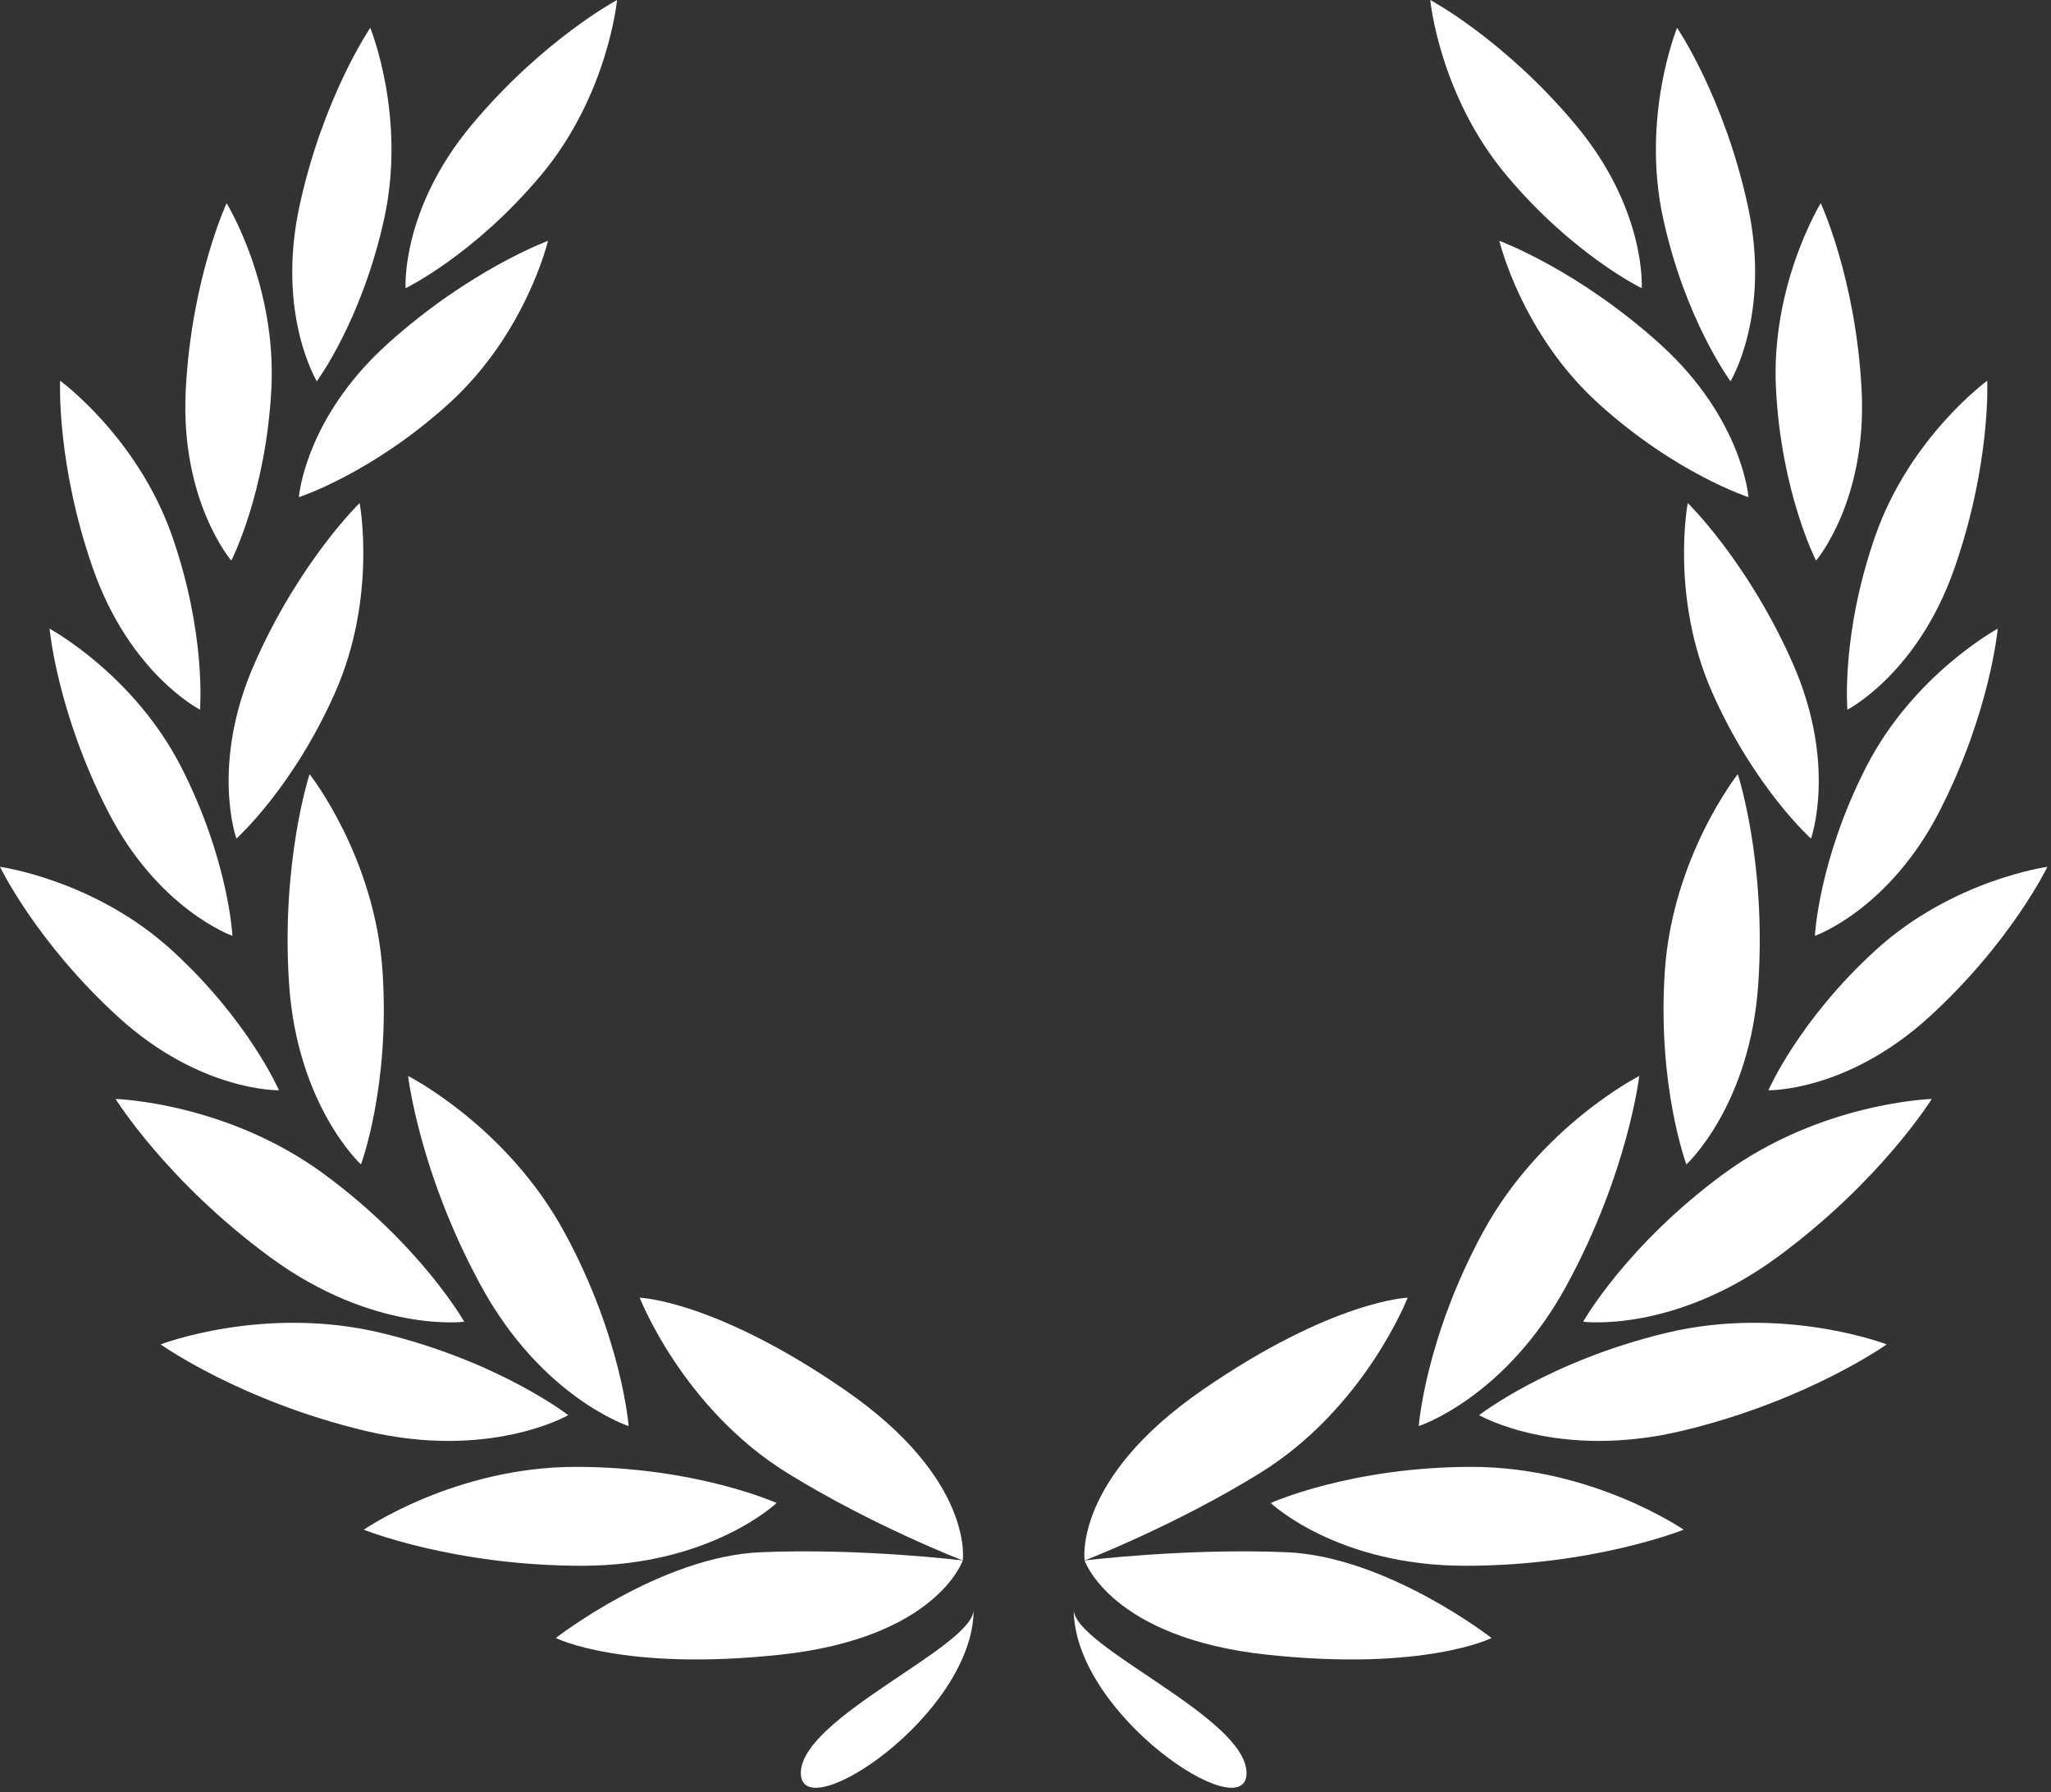 <?xml version="1.0" encoding="UTF-8"?> <svg xmlns="http://www.w3.org/2000/svg" width="467" height="408" viewBox="0 0 467 408" fill="none"><rect x="0" y="0" width="467" height="408" fill="#333333" stroke="none"/> <path d="M219.216 355.257C219.216 355.257 213.289 372.917 177.544 376.727C141.8 380.54 126.549 372.917 126.549 372.917C126.549 372.917 150.379 354.339 173.257 353.381C196.133 352.428 219.216 355.257 219.216 355.257Z" fill="white"></path> <path d="M219.216 355.257C219.216 355.257 221.908 336.781 192.304 316.389C162.698 296 145.654 295.434 145.654 295.434C145.654 295.434 155.436 320.609 179.26 335.347C198.731 347.393 219.216 355.257 219.216 355.257Z" fill="white"></path> <path d="M176.829 342.178C176.829 342.178 158.599 333.952 131.076 333.952C103.551 333.952 82.823 348.252 82.823 348.252C82.823 348.252 103.195 356.467 132.508 356.467C161.816 356.473 176.829 342.178 176.829 342.178Z" fill="white"></path> <path d="M143.134 324.665C143.134 324.665 141.655 304.72 128.518 280.539C115.382 256.349 92.924 244.96 92.924 244.96C92.924 244.96 95.422 266.785 109.415 292.543C123.406 318.295 143.134 324.665 143.134 324.665Z" fill="white"></path> <path d="M129.389 322.175C129.389 322.175 113.595 309.909 86.838 303.467C60.079 297.021 36.58 306.066 36.58 306.066C36.58 306.066 54.462 318.837 82.961 325.701C111.45 332.56 129.389 322.175 129.389 322.175Z" fill="white"></path> <path d="M105.704 300.912C105.704 300.912 95.871 283.502 73.679 267.218C51.488 250.933 26.323 250.191 26.323 250.191C26.323 250.191 37.887 268.873 61.511 286.22C85.141 303.561 105.704 300.912 105.704 300.912Z" fill="white"></path> <path d="M82.188 265.106C82.188 265.106 88.847 247.278 87.105 221.156C85.368 195.026 70.49 176.247 70.49 176.247C70.49 176.247 63.965 196.109 65.816 223.938C67.67 251.752 82.188 265.106 82.188 265.106Z" fill="white"></path> <path d="M63.516 248.216C63.516 248.216 56.673 232.355 39.115 216.326C21.551 200.294 0 197.341 0 197.341C0 197.341 8.209 214.456 26.91 231.524C45.608 248.593 63.516 248.216 63.516 248.216Z" fill="white"></path> <path d="M52.926 213.059C52.926 213.059 52.08 195.799 41.258 174.63C30.436 153.457 11.29 143.131 11.29 143.131C11.29 143.131 12.982 162.035 24.505 184.581C36.028 207.132 52.926 213.059 52.926 213.059Z" fill="white"></path> <path d="M45.536 161.565C45.536 161.565 47.02 144.353 39.145 121.919C31.267 99.48 13.687 86.673 13.687 86.673C13.687 86.673 12.816 105.633 21.201 129.52C29.587 153.422 45.536 161.565 45.536 161.565Z" fill="white"></path> <path d="M52.667 127.633C52.667 127.633 60.569 112.271 61.79 88.524C63.012 64.776 51.596 46.259 51.596 46.259C51.596 46.259 43.599 63.466 42.294 88.755C40.991 114.048 52.667 127.633 52.667 127.633Z" fill="white"></path> <path d="M72.139 86.802C72.139 86.802 82.43 72.928 87.496 49.697C92.556 26.464 84.306 6.334 84.306 6.334C84.306 6.334 73.613 22.016 68.223 46.76C62.831 71.501 72.139 86.802 72.139 86.802Z" fill="white"></path> <path d="M53.828 190.915C53.828 190.915 66.697 179.391 76.314 157.643C85.929 135.895 81.885 114.518 81.885 114.518C81.885 114.518 68.264 127.743 58.024 150.898C47.779 174.057 53.828 190.915 53.828 190.915Z" fill="white"></path> <path d="M68.052 113.184C68.052 113.184 84.497 107.89 102.138 91.945C119.774 76.001 124.777 54.829 124.777 54.829C124.777 54.829 106.957 61.364 88.177 78.346C69.388 95.326 68.052 113.184 68.052 113.184Z" fill="white"></path> <path d="M92.351 65.611C92.351 65.611 107.914 58.097 123.185 39.884C138.46 21.661 140.5 0 140.5 0C140.5 0 123.751 8.921 107.483 28.329C91.222 47.733 92.351 65.611 92.351 65.611Z" fill="white"></path> <path d="M221.691 366.435C221.691 390.353 182.343 416.378 182.343 403.669C182.343 390.961 221.691 374.912 221.691 366.435Z" fill="white"></path> <path d="M244.485 366.435C244.485 390.353 283.832 416.378 283.832 403.669C283.832 390.961 244.485 374.912 244.485 366.435Z" fill="white"></path> <path d="M246.958 355.257C246.958 355.257 252.885 372.917 288.63 376.727C324.375 380.54 339.625 372.917 339.625 372.917C339.625 372.917 315.795 354.339 292.918 353.381C270.042 352.428 246.958 355.257 246.958 355.257Z" fill="white"></path> <path d="M246.959 355.257C246.959 355.257 244.268 336.781 273.87 316.389C303.478 296 320.519 295.434 320.519 295.434C320.519 295.434 310.744 320.609 286.915 335.347C267.439 347.393 246.959 355.257 246.959 355.257Z" fill="white"></path> <path d="M289.341 342.178C289.341 342.178 307.573 333.952 335.09 333.952C362.62 333.952 383.352 348.252 383.352 348.252C383.352 348.252 362.976 356.467 333.661 356.467C304.352 356.473 289.341 342.178 289.341 342.178Z" fill="white"></path> <path d="M323.041 324.665C323.041 324.665 324.519 304.72 337.649 280.539C350.786 256.349 373.246 244.96 373.246 244.96C373.246 244.96 370.746 266.785 356.764 292.543C342.768 318.295 323.041 324.665 323.041 324.665Z" fill="white"></path> <path d="M336.784 322.175C336.784 322.175 352.575 309.909 379.337 303.467C406.095 297.021 429.595 306.066 429.595 306.066C429.595 306.066 411.713 318.837 383.219 325.701C354.725 332.56 336.784 322.175 336.784 322.175Z" fill="white"></path> <path d="M360.466 300.912C360.466 300.912 370.303 283.502 392.491 267.218C414.687 250.933 439.851 250.191 439.851 250.191C439.851 250.191 428.29 268.873 404.663 286.22C381.034 303.561 360.466 300.912 360.466 300.912Z" fill="white"></path> <path d="M383.985 265.106C383.985 265.106 377.328 247.278 379.065 221.156C380.806 195.026 395.684 176.247 395.684 176.247C395.684 176.247 402.208 196.109 400.354 223.938C398.503 251.752 383.985 265.106 383.985 265.106Z" fill="white"></path> <path d="M402.657 248.216C402.657 248.216 409.502 232.355 427.06 216.326C444.624 200.294 466.181 197.341 466.181 197.341C466.181 197.341 457.96 214.456 439.263 231.524C420.561 248.593 402.657 248.216 402.657 248.216Z" fill="white"></path> <path d="M413.238 213.059C413.238 213.059 414.077 195.799 424.904 174.63C435.734 153.457 454.873 143.131 454.873 143.131C454.873 143.131 453.188 162.035 441.665 184.581C430.142 207.132 413.238 213.059 413.238 213.059Z" fill="white"></path> <path d="M420.639 161.565C420.639 161.565 419.149 144.353 427.023 121.919C434.899 99.48 452.482 86.673 452.482 86.673C452.482 86.673 453.358 105.633 444.963 129.52C436.584 153.422 420.639 161.565 420.639 161.565Z" fill="white"></path> <path d="M413.505 127.633C413.505 127.633 405.605 112.271 404.378 88.524C403.162 64.776 414.572 46.259 414.572 46.259C414.572 46.259 422.576 63.466 423.879 88.755C425.178 114.048 413.505 127.633 413.505 127.633Z" fill="white"></path> <path d="M394.03 86.802C394.03 86.802 383.739 72.928 378.678 49.697C373.617 26.464 381.864 6.334 381.864 6.334C381.864 6.334 392.551 22.016 397.947 46.76C403.349 71.501 394.03 86.802 394.03 86.802Z" fill="white"></path> <path d="M412.351 190.915C412.351 190.915 399.473 179.391 389.857 157.643C380.24 135.895 384.285 114.518 384.285 114.518C384.285 114.518 397.906 127.743 408.151 150.898C418.392 174.057 412.351 190.915 412.351 190.915Z" fill="white"></path> <path d="M398.121 113.184C398.121 113.184 381.677 107.89 364.041 91.945C346.395 76.001 341.397 54.829 341.397 54.829C341.397 54.829 359.213 61.364 378.002 78.346C396.783 95.326 398.121 113.184 398.121 113.184Z" fill="white"></path> <path d="M373.811 65.611C373.811 65.611 358.253 58.097 342.984 39.884C327.71 21.661 325.663 0 325.663 0C325.663 0 342.424 8.921 358.687 28.329C374.952 47.733 373.811 65.611 373.811 65.611Z" fill="white"></path> </svg> 